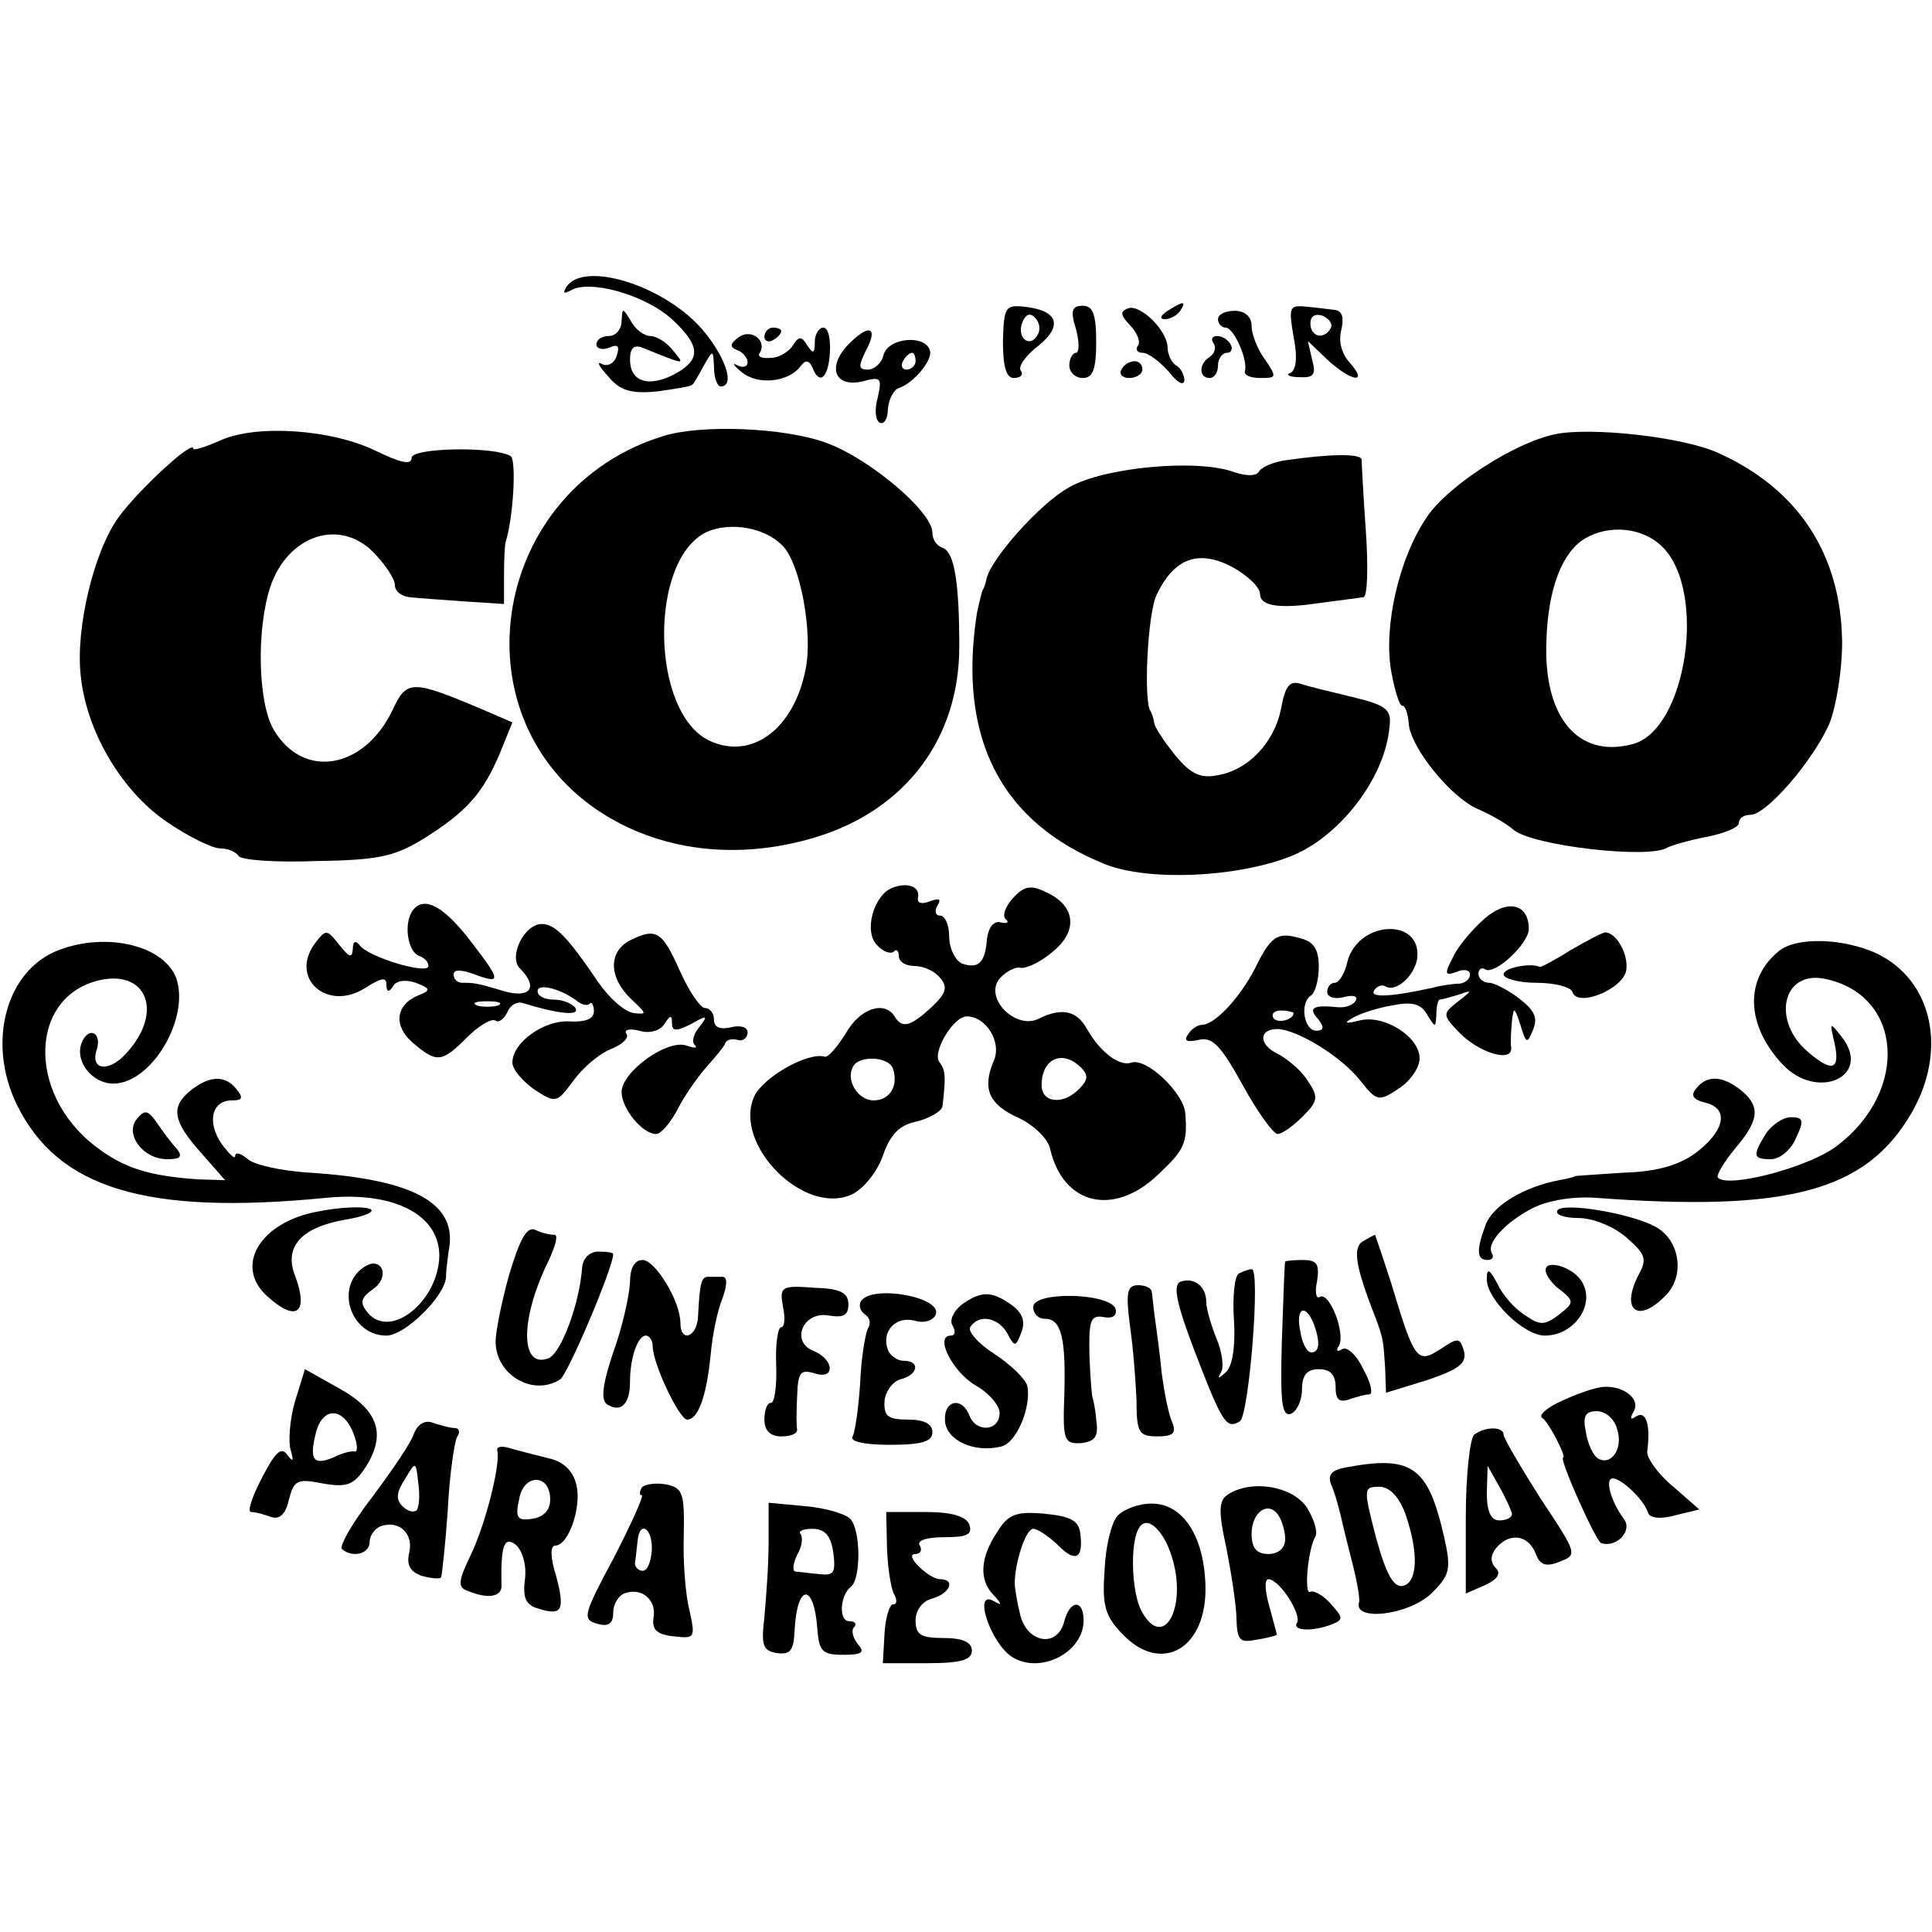 <?xml version="1.0" standalone="no"?>
<!DOCTYPE svg PUBLIC "-//W3C//DTD SVG 20010904//EN"
 "http://www.w3.org/TR/2001/REC-SVG-20010904/DTD/svg10.dtd">
<svg version="1.0" xmlns="http://www.w3.org/2000/svg"
 width="230pt" height="230pt" viewBox="0 0 230 230"
 preserveAspectRatio="xMidYMid meet">
<g transform="translate(0,230) scale(0.1,-0.1)"
fill="#000000" stroke="none">
<path d="M674 1958 c-4 -7 -3 -8 5 -4 22 14 90 -5 122 -35 34 -32 34 -48 -1
-66 -29 -14 -50 -7 -50 19 0 14 5 18 15 14 52 -21 51 -21 36 -3 -7 9 -19 17
-27 17 -7 0 -18 8 -23 18 -10 16 -10 16 -11 0 0 -10 -7 -18 -15 -18 -8 0 -15
-4 -15 -10 0 -5 7 -7 15 -4 11 5 13 2 9 -10 -3 -9 -11 -13 -18 -9 -6 3 -3 -3
8 -15 14 -17 27 -21 58 -18 22 3 41 6 42 8 2 1 8 12 14 23 11 19 11 19 12 -2
0 -13 4 -23 8 -23 18 0 5 37 -23 69 -46 52 -141 81 -161 49z"/>
<path d="M1194 1894 c0 -31 4 -44 13 -44 8 0 12 4 8 9 -3 5 7 19 22 30 29 24
22 42 -19 46 -21 2 -23 -1 -24 -41z m41 7 c-9 -16 -25 -3 -18 15 4 10 9 12 15
6 6 -6 7 -15 3 -21z"/>
<path d="M1281 1908 c4 -15 4 -28 0 -28 -4 0 -8 -7 -8 -15 0 -8 7 -15 16 -15
12 0 16 10 16 43 0 33 -4 43 -16 43 -13 0 -15 -6 -8 -28z"/>
<path d="M1343 1933 c-10 -4 -9 -8 2 -20 8 -8 13 -19 10 -24 -4 -5 -1 -9 5 -9
7 0 20 -10 31 -22 10 -13 18 -18 19 -11 0 6 -4 15 -10 18 -5 3 -10 13 -10 21
0 20 -32 52 -47 47z"/>
<path d="M1390 1930 c-9 -6 -10 -10 -3 -10 6 0 15 5 18 10 8 12 4 12 -15 0z"/>
<path d="M1540 1899 c5 -25 3 -40 -4 -43 -6 -2 -1 -5 11 -5 17 -1 20 3 15 21
l-5 22 23 -22 c28 -26 50 -30 27 -4 -10 11 -14 26 -10 40 3 14 1 22 -8 23 -8
1 -23 3 -35 4 -19 2 -20 -1 -14 -36z m44 10 c-8 -14 -24 -10 -24 6 0 9 6 12
15 9 8 -4 12 -10 9 -15z"/>
<path d="M1450 1920 c0 -5 4 -10 9 -10 10 0 27 -39 23 -52 -1 -5 7 -8 19 -8
19 0 19 1 5 22 -9 12 -16 30 -16 40 0 11 -8 18 -20 18 -11 0 -20 -4 -20 -10z"/>
<path d="M880 1899 c-11 -8 -12 -12 -2 -16 6 -2 12 -9 12 -14 0 -6 -6 -7 -12
-4 -7 4 -5 0 5 -8 19 -16 56 -12 70 7 6 8 10 7 14 -1 8 -22 19 -14 21 17 1 17
-2 30 -8 30 -5 0 -10 -8 -10 -17 0 -14 -2 -15 -9 -4 -7 11 -10 11 -17 0 -5 -8
-17 -15 -26 -15 -10 -1 -16 1 -14 5 10 15 -9 30 -24 20z"/>
<path d="M910 1899 c0 -5 5 -7 10 -4 6 3 10 8 10 11 0 2 -4 4 -10 4 -5 0 -10
-5 -10 -11z"/>
<path d="M1011 1891 c-27 -27 -18 -53 16 -45 22 6 23 4 18 -19 -4 -14 -3 -27
2 -30 5 -3 10 4 10 16 1 12 7 23 13 25 18 6 41 34 37 45 -6 19 -49 15 -55 -5
-2 -10 -11 -18 -19 -18 -11 0 -11 4 -3 21 16 29 6 35 -19 10z m79 -21 c0 -5
-5 -10 -11 -10 -5 0 -7 5 -4 10 3 6 8 10 11 10 2 0 4 -4 4 -10z"/>
<path d="M1445 1891 c3 -5 1 -12 -5 -16 -13 -8 -13 -25 0 -25 6 0 10 7 10 15
0 8 5 15 11 15 5 0 7 5 4 10 -3 6 -11 10 -16 10 -6 0 -8 -4 -4 -9z"/>
<path d="M1335 1860 c-3 -5 1 -10 9 -10 9 0 16 5 16 10 0 6 -4 10 -9 10 -6 0
-13 -4 -16 -10z"/>
<path d="M263 1776 c-18 -8 -33 -13 -33 -10 0 11 -66 -50 -89 -82 -29 -40 -51
-131 -45 -187 6 -66 48 -138 102 -175 26 -18 55 -32 64 -32 9 0 19 -4 22 -9 3
-5 45 -8 94 -6 74 1 93 6 127 27 51 32 70 54 90 101 l15 37 -37 16 c-83 35
-89 35 -106 -2 -34 -70 -106 -82 -141 -23 -19 32 -21 120 -4 171 21 61 82 81
122 41 14 -14 26 -32 26 -39 0 -8 8 -14 18 -15 9 -1 38 -3 65 -5 l47 -3 0 34
c0 19 1 37 2 40 9 28 13 97 6 102 -20 12 -118 10 -118 -2 0 -9 -13 -6 -42 8
-53 26 -142 32 -185 13z"/>
<path d="M790 1781 c-203 -62 -250 -330 -78 -446 72 -48 165 -60 258 -32 107
32 172 117 172 227 0 78 -6 113 -20 118 -7 2 -12 10 -12 18 0 25 -76 89 -127
107 -49 18 -148 22 -193 8z m142 -131 c21 -22 36 -104 27 -147 -14 -71 -64
-108 -114 -85 -71 33 -73 217 -3 249 28 12 69 5 90 -17z"/>
<path d="M1851 1783 c-48 -10 -127 -61 -152 -98 -33 -48 -52 -129 -43 -183 4
-23 10 -42 13 -42 4 0 7 -9 8 -21 2 -29 50 -88 82 -102 14 -6 34 -17 43 -25
23 -19 162 -35 183 -21 6 3 27 9 48 13 20 4 37 11 37 16 0 6 6 10 14 10 19 0
75 65 94 109 8 20 15 63 15 96 -1 105 -52 183 -148 226 -42 19 -152 31 -194
22z m127 -133 c55 -52 30 -220 -35 -236 -65 -17 -106 33 -102 124 2 62 19 105
46 121 29 17 68 13 91 -9z"/>
<path d="M1530 1752 c-14 -2 -28 -8 -31 -13 -3 -6 -15 -6 -30 -1 -43 16 -154
6 -196 -18 -35 -19 -96 -88 -99 -111 -1 -5 -3 -10 -4 -11 -1 -2 -4 -14 -7 -28
-23 -148 28 -249 153 -299 51 -20 154 -16 219 9 58 22 113 92 119 153 3 22 -2
27 -43 37 -25 6 -54 13 -63 16 -13 4 -18 -3 -23 -30 -8 -40 -39 -73 -76 -79
-20 -4 -32 2 -50 24 -13 16 -25 34 -25 39 -1 6 -3 11 -4 13 -9 9 -4 117 7 139
21 44 50 54 90 33 18 -10 33 -24 33 -32 0 -13 18 -17 55 -13 45 6 60 8 68 9 5
0 6 36 3 79 -3 42 -5 81 -5 85 -1 7 -36 7 -91 -1z"/>
<path d="M1062 1243 c-22 -9 -34 -52 -18 -68 7 -8 16 -11 20 -8 3 4 6 1 6 -5
0 -7 8 -12 19 -12 10 0 24 -6 30 -14 10 -11 7 -19 -10 -35 -25 -23 -35 -26
-44 -11 -12 19 -41 10 -58 -20 -10 -16 -21 -29 -25 -28 -20 6 -73 -24 -84 -47
-26 -57 59 -143 116 -117 13 6 30 26 37 46 9 26 20 37 41 41 15 4 29 12 30 18
4 35 4 43 -4 53 -8 12 17 54 33 54 23 0 42 -31 32 -53 -14 -33 -6 -52 30 -68
17 -8 34 -24 37 -36 15 -67 75 -82 128 -32 32 30 36 38 33 74 -2 24 -46 66
-64 60 -14 -5 -37 12 -53 40 -12 22 -30 26 -58 12 -27 -13 -65 25 -46 48 7 8
18 14 24 13 6 -2 24 6 38 18 32 25 29 56 -7 72 -18 9 -26 7 -39 -7 -9 -10 -13
-21 -9 -25 5 -4 2 -6 -6 -4 -8 2 -14 -6 -16 -19 -2 -29 -10 -37 -30 -30 -8 4
-15 18 -15 32 0 14 -5 25 -11 25 -5 0 -7 5 -3 12 5 8 2 9 -9 5 -10 -4 -16 -2
-14 5 2 13 -13 18 -31 11z m1 -215 c7 -21 -4 -38 -23 -38 -19 0 -34 25 -24 41
8 13 42 11 47 -3z m224 1 c9 -9 8 -15 -2 -25 -19 -20 -45 -17 -45 4 0 32 25
43 47 21z"/>
<path d="M492 1217 c-12 -15 -7 -50 7 -55 6 -2 11 -7 11 -12 0 -11 -73 11 -82
25 -5 6 -8 4 -8 -5 -1 -11 -4 -10 -16 5 -15 19 -16 19 -29 2 -31 -42 15 -82
60 -53 19 12 25 13 25 4 0 -9 3 -10 8 -2 4 7 15 8 27 4 18 -7 18 -9 3 -15 -27
-11 -30 -36 -7 -56 29 -25 35 -24 65 6 14 14 29 23 34 20 4 -3 10 2 14 10 3 8
11 13 18 11 42 -13 69 -16 63 -6 -3 5 -15 10 -26 10 -10 0 -19 4 -19 10 0 10
27 3 46 -11 6 -5 13 -7 16 -4 2 3 5 -1 5 -9 0 -9 -10 -13 -29 -12 -30 2 -68
-25 -68 -49 0 -8 12 -22 26 -32 26 -17 27 -16 47 11 11 15 31 32 44 37 13 5
22 13 19 18 -4 5 3 7 15 4 12 -4 25 0 30 8 7 11 9 11 9 1 0 -10 5 -10 23 -1
19 11 20 10 10 -3 -7 -8 -10 -18 -6 -22 4 -4 0 -4 -9 -1 -23 9 -78 -31 -78
-55 0 -20 25 -50 41 -50 6 0 18 14 27 32 9 17 25 39 35 50 9 10 18 21 20 25 1
5 8 7 15 5 6 -2 12 2 12 9 0 6 -8 9 -20 6 -13 -3 -20 0 -20 9 0 8 -5 14 -11
14 -5 0 -19 20 -30 45 -21 47 -28 51 -60 35 -25 -14 -24 -44 2 -69 19 -18 20
-19 3 -17 -11 2 -29 18 -42 37 -36 53 -51 69 -67 69 -21 0 -40 -39 -26 -53 22
-22 13 -36 -19 -27 -33 10 -36 10 -50 10 -5 0 -10 4 -10 10 0 6 9 6 25 0 32
-12 31 -7 -2 36 -33 44 -57 58 -71 41z m101 -114 c-7 -2 -19 -2 -25 0 -7 3 -2
5 12 5 14 0 19 -2 13 -5z"/>
<path d="M1768 1207 c-14 -12 -32 -33 -38 -46 -11 -21 -10 -23 4 -18 9 4 16 2
16 -3 0 -6 -6 -10 -12 -11 -7 0 -22 -2 -33 -5 -50 -11 -75 -12 -69 -3 3 5 9 7
13 5 12 -8 34 11 38 32 7 50 -70 47 -83 -3 -3 -14 -10 -25 -15 -25 -5 0 -9 -5
-9 -11 0 -6 9 -9 20 -6 11 3 17 1 14 -4 -3 -6 -13 -9 -22 -8 -29 3 -35 -1 -23
-14 8 -10 7 -14 -2 -14 -15 0 -20 34 -6 42 5 4 9 19 9 34 0 21 -6 30 -22 34
-27 8 -35 3 -54 -36 -18 -35 -48 -67 -63 -67 -5 0 -13 -5 -17 -12 -5 -7 -1 -9
13 -6 16 4 26 -6 52 -53 18 -33 37 -59 42 -59 5 0 18 9 30 21 18 18 19 23 6
42 -7 12 -24 26 -35 32 -24 11 -24 30 -1 30 24 -1 76 -33 98 -61 20 -25 22
-26 46 -10 14 9 25 25 25 36 0 26 -43 53 -72 45 -16 -4 -19 -3 -8 3 8 5 29 12
47 15 24 5 35 2 42 -11 10 -16 10 -16 11 1 0 9 2 17 4 17 2 0 13 3 23 6 16 6
16 5 -1 -8 -19 -15 -19 -16 1 -37 23 -24 64 -37 62 -18 -1 7 0 21 1 32 2 17 3
16 10 -5 7 -23 8 -23 15 -6 6 14 2 23 -16 37 -13 10 -30 19 -36 19 -7 0 -13 5
-13 11 0 5 4 8 8 5 12 -7 52 31 52 48 0 30 -25 36 -52 13z m-228 -113 c0 -8
-19 -13 -24 -6 -3 5 1 9 9 9 8 0 15 -2 15 -3z"/>
<path d="M1870 1169 c-19 -12 -36 -21 -37 -20 -11 5 -43 -1 -43 -9 0 -5 18
-10 39 -10 22 0 41 -5 43 -11 6 -19 61 4 64 26 3 19 -12 45 -25 45 -3 0 -22
-10 -41 -21z"/>
<path d="M70 1169 c-63 -24 -86 -110 -50 -184 49 -100 154 -132 368 -111 81 8
135 -20 135 -69 -1 -54 -58 -100 -85 -68 -10 12 -9 18 7 29 20 15 9 39 -11 26
-36 -23 -17 -82 26 -82 22 0 70 47 71 70 0 8 2 22 3 30 12 57 -40 86 -166 94
-32 2 -65 9 -73 16 -8 7 -15 9 -15 4 0 -5 -7 2 -16 14 -18 26 -12 52 12 52 13
0 14 3 5 14 -14 17 -33 15 -55 -3 -23 -19 -20 -36 13 -73 l29 -33 -32 1 c-58
4 -88 13 -122 39 -84 64 -79 183 9 199 53 9 70 -40 29 -86 -21 -25 -45 -23
-37 2 7 21 -10 29 -18 8 -8 -22 13 -48 38 -48 45 0 91 77 75 125 -14 39 -82
56 -140 34z"/>
<path d="M2118 1168 c-41 -33 -40 -88 4 -135 41 -44 107 -15 71 32 -15 19 -15
19 -9 -7 7 -32 -3 -35 -32 -10 -43 37 -30 96 19 87 94 -18 103 -133 16 -199
-32 -25 -129 -51 -142 -38 -2 3 7 18 20 34 29 34 31 50 9 69 -22 18 -41 20
-54 4 -8 -9 -5 -14 11 -18 28 -7 22 -34 -13 -60 -19 -14 -46 -22 -85 -23 -32
-2 -58 -4 -58 -4 0 -1 -8 -3 -19 -5 -42 -8 -78 -30 -87 -52 -12 -32 -11 -43 2
-43 5 0 8 3 5 8 -7 12 16 37 49 54 18 9 48 14 75 12 229 -17 321 8 375 100 44
75 26 159 -41 191 -39 18 -95 20 -116 3z"/>
<path d="M163 968 c-15 -18 7 -48 36 -48 16 0 19 3 11 13 -6 6 -16 20 -23 30
-11 16 -15 16 -24 5z"/>
<path d="M2102 950 c-16 -26 -15 -30 6 -30 11 0 24 11 30 25 10 21 9 25 -6 25
-9 0 -23 -9 -30 -20z"/>
<path d="M380 858 c-70 -12 -102 -65 -62 -101 35 -32 50 -20 33 25 -13 34 8
57 60 66 24 4 37 10 29 13 -8 3 -35 2 -60 -3z"/>
<path d="M1854 859 c-3 -5 8 -9 25 -9 17 0 42 -10 57 -23 23 -20 25 -26 15
-44 -23 -44 0 -60 34 -23 21 24 14 65 -15 80 -30 16 -110 29 -116 19z"/>
<path d="M606 782 c-9 -32 -16 -68 -16 -79 0 -40 45 -66 77 -45 9 6 63 133 63
149 0 2 -8 3 -18 3 -10 0 -18 -8 -19 -19 -3 -43 -25 -102 -40 -108 -34 -13
-34 47 0 116 8 17 12 31 7 31 -5 0 -15 2 -23 6 -10 4 -18 -11 -31 -54z"/>
<path d="M1622 822 c-12 -8 -8 -31 16 -92 9 -24 9 -28 11 -59 l1 -29 49 15
c38 13 47 20 44 34 -5 17 -7 17 -28 3 -28 -18 -31 -14 -59 79 -10 31 -19 57
-19 57 -1 0 -8 -4 -15 -8z"/>
<path d="M750 773 c-1 -16 -9 -53 -20 -83 -13 -39 -15 -57 -7 -62 16 -10 27 0
27 27 0 28 9 55 19 55 4 0 8 -6 8 -12 0 -22 32 -88 41 -88 13 0 23 27 28 77 2
23 8 53 14 67 6 17 6 26 0 26 -6 0 -13 0 -17 0 -8 0 -10 -7 -12 -47 -1 -25
-21 -32 -21 -8 0 26 -30 75 -45 75 -10 0 -15 -10 -15 -27z"/>
<path d="M1530 798 c-1 -2 -2 -44 -4 -95 -2 -73 0 -90 11 -86 7 3 13 16 13 29
0 17 6 24 20 24 14 0 20 -7 20 -21 0 -15 4 -19 16 -15 9 3 19 6 24 6 5 0 2 14
-7 30 -8 17 -19 27 -25 24 -6 -4 -8 -2 -4 4 8 14 -11 65 -23 58 -4 -3 -6 6 -3
19 3 20 0 25 -17 25 -11 0 -21 -1 -21 -2z m34 -74 c8 -22 7 -34 -3 -34 -5 0
-11 11 -13 25 -6 28 6 34 16 9z"/>
<path d="M1840 788 c0 -6 8 -17 18 -24 16 -13 16 -15 -2 -29 -17 -13 -23 -13
-40 -1 -12 7 -27 24 -33 37 -10 19 -13 20 -13 6 0 -24 44 -67 69 -67 36 0 62
39 43 66 -11 16 -42 25 -42 12z"/>
<path d="M1475 784 c-5 -2 -8 -27 -6 -55 2 -32 -2 -55 -9 -62 -10 -9 -11 -9
-6 0 3 6 1 24 -6 40 -6 15 -12 35 -12 43 0 19 -15 30 -31 24 -9 -4 -4 -27 17
-82 33 -86 38 -94 54 -84 11 7 25 183 14 181 -3 0 -9 -2 -15 -5z"/>
<path d="M932 745 c3 -14 2 -25 -2 -25 -4 0 -7 -20 -6 -45 1 -25 -2 -45 -6
-45 -5 0 -8 -9 -8 -20 0 -13 7 -20 20 -20 11 0 19 3 19 8 -1 4 -1 22 0 40 1
29 4 32 21 27 25 -8 23 17 -2 27 -27 11 -12 47 18 42 18 -3 24 0 24 13 0 14
-9 19 -41 20 -39 3 -41 1 -37 -22z"/>
<path d="M1345 723 c4 -27 7 -67 8 -90 0 -39 3 -43 25 -43 19 0 23 4 17 18 -4
9 -9 35 -12 57 -2 22 -6 51 -8 65 -2 14 -3 28 -4 33 -1 4 -8 7 -16 7 -13 0
-15 -8 -10 -47z"/>
<path d="M1025 751 c-3 -5 -1 -12 5 -16 6 -4 7 -11 3 -17 -3 -7 -8 -36 -9 -65
-2 -29 -6 -58 -9 -63 -4 -6 14 -10 44 -10 39 0 51 4 51 15 0 10 -10 15 -29 15
-24 0 -29 4 -28 22 1 11 9 23 19 26 21 5 24 22 4 22 -8 0 -16 6 -19 13 -8 22
9 40 31 35 12 -4 23 0 26 7 8 21 -76 36 -89 16z"/>
<path d="M1145 747 c-10 -8 -15 -19 -11 -25 4 -7 3 -12 -2 -12 -20 0 2 -43 29
-59 16 -9 29 -24 29 -33 0 -22 -28 -24 -36 -3 -9 23 -31 18 -29 -7 2 -23 35
-38 67 -30 18 4 36 47 31 72 -2 8 -19 25 -39 38 -19 12 -32 27 -29 32 10 16
33 12 44 -7 9 -17 10 -17 17 1 5 13 1 23 -11 32 -24 17 -36 18 -60 1z"/>
<path d="M1230 744 c0 -8 6 -14 14 -14 20 0 25 -24 23 -92 -2 -53 0 -57 20
-56 17 2 21 8 18 28 -1 14 -4 25 -4 25 -1 0 -3 23 -4 50 -1 43 1 50 17 47 11
-2 16 2 14 10 -7 19 -98 21 -98 2z"/>
<path d="M351 631 c-6 -21 -8 -47 -5 -57 4 -14 3 -15 -4 -6 -7 10 -14 4 -30
-27 -12 -23 -18 -41 -13 -41 5 0 16 -3 24 -6 10 -3 17 3 21 21 6 23 10 25 40
19 29 -5 37 -2 51 19 25 39 16 68 -31 94 l-41 23 -12 -39z m70 -38 c5 -13 5
-22 1 -21 -4 1 -15 -2 -25 -7 -24 -10 -29 -3 -21 29 8 32 33 31 45 -1z"/>
<path d="M1861 633 c-19 -8 -30 -18 -25 -21 8 -5 29 -47 25 -47 -6 0 39 -100
45 -102 19 -6 38 15 27 29 -15 20 -23 48 -13 48 10 0 37 -25 42 -41 2 -6 14
-8 32 -3 l29 7 -32 28 c-18 15 -31 34 -30 41 4 31 -1 49 -13 42 -7 -5 -8 -3
-3 6 8 14 -11 30 -35 29 -8 0 -30 -7 -49 -16z m64 -34 c8 -23 -7 -45 -23 -35
-5 3 -12 17 -14 31 -4 19 -1 25 13 25 10 0 21 -9 24 -21z"/>
<path d="M493 594 c-3 -11 -26 -44 -49 -75 -24 -31 -40 -59 -37 -63 12 -11 33
-6 33 8 0 8 6 16 13 19 22 8 40 -9 34 -32 -3 -14 1 -22 15 -27 11 -3 21 -4 23
-2 1 1 5 37 8 79 2 43 8 82 11 88 4 6 3 11 -3 11 -5 0 -16 3 -25 6 -10 4 -18
-1 -23 -12z m3 -92 c-4 -3 -11 -1 -17 5 -8 8 -7 17 3 32 13 22 13 22 16 -5 2
-14 1 -28 -2 -32z"/>
<path d="M1755 592 c-5 -4 -10 -48 -10 -98 l0 -91 23 10 c15 7 19 14 13 20 -7
7 -7 15 0 24 16 19 38 16 47 -6 5 -14 12 -17 29 -10 21 8 21 9 -23 75 -24 38
-44 72 -44 76 0 10 -22 10 -35 0z m45 -94 c0 -5 -7 -8 -15 -8 -10 0 -15 10
-15 33 l1 32 14 -25 c8 -14 14 -28 15 -32z"/>
<path d="M592 573 c4 -16 -14 -88 -32 -125 -15 -31 -15 -38 -3 -42 24 -10 41
-7 40 7 -1 46 3 59 17 48 8 -7 13 -24 11 -41 -3 -22 1 -31 16 -35 28 -9 32 -2
21 39 -7 22 -7 36 -1 36 16 0 32 47 25 73 -4 16 -15 27 -33 31 -16 4 -36 9
-46 12 -10 3 -16 2 -15 -3z m63 -58 c0 -13 -8 -21 -21 -23 -18 -3 -21 1 -16
23 5 31 37 31 37 0z"/>
<path d="M1602 553 c-17 -3 -22 -9 -17 -21 4 -9 8 -24 10 -32 2 -8 8 -34 14
-57 6 -23 10 -45 9 -50 -8 -24 60 -16 87 11 21 21 23 28 14 67 -19 83 -38 97
-117 82z m71 -55 c16 -46 15 -82 -3 -86 -11 -2 -20 14 -32 58 -15 58 -15 60 4
60 12 0 23 -11 31 -32z"/>
<path d="M764 529 c-3 -5 -3 -9 0 -9 3 0 -12 -33 -33 -74 -37 -69 -38 -74 -20
-79 13 -4 19 0 19 13 0 10 6 20 13 23 21 8 39 -8 35 -29 -2 -14 4 -20 24 -22
25 -3 26 -2 19 30 -5 19 -8 59 -7 90 1 51 -1 57 -22 61 -12 2 -25 0 -28 -4z
m12 -74 c-1 -14 -5 -25 -11 -25 -5 0 -10 5 -9 10 1 6 2 17 3 25 2 26 18 16 17
-10z"/>
<path d="M1462 521 c-11 -7 -12 -19 -2 -64 6 -31 12 -69 12 -85 1 -25 4 -28
24 -24 13 2 24 5 24 6 0 1 -4 16 -9 34 -5 18 -6 32 -1 32 13 0 40 -42 34 -52
-6 -9 17 -11 41 -2 15 6 14 8 -1 25 -9 10 -20 16 -24 14 -8 -5 -3 51 6 66 3 6
-2 21 -10 34 -17 26 -66 34 -94 16z m68 -53 c0 -11 -8 -18 -20 -18 -14 0 -20
7 -20 24 0 26 20 40 32 22 4 -6 8 -19 8 -28z"/>
<path d="M915 463 c0 -26 -3 -66 -5 -88 -4 -34 -2 -40 15 -43 16 -2 20 3 21
28 3 55 23 56 27 1 2 -27 6 -31 31 -31 23 0 26 3 17 13 -6 8 -8 17 -4 20 3 4
1 7 -6 7 -13 0 -11 31 2 41 12 9 12 68 -1 81 -6 6 -30 13 -54 15 l-43 4 0 -48z
m77 -11 c3 -24 1 -28 -16 -26 -12 1 -25 3 -29 3 -4 1 -3 9 2 20 6 10 7 21 4
25 -3 3 3 6 14 6 15 0 22 -8 25 -28z"/>
<path d="M1330 495 c-7 -8 -14 -37 -15 -64 -3 -41 0 -54 20 -75 47 -51 103
-19 100 58 -2 58 -27 96 -64 96 -16 0 -34 -7 -41 -15z m65 -48 c19 -61 -10
-113 -36 -65 -12 22 -14 82 -3 99 9 16 29 -2 39 -34z"/>
<path d="M1056 456 c1 -25 5 -49 9 -55 3 -6 3 -11 -2 -11 -4 0 -9 -16 -10 -35
l-2 -35 53 0 c40 0 53 4 53 15 0 10 -11 15 -34 15 -27 0 -33 4 -33 21 0 12 8
23 20 26 21 6 28 23 9 23 -6 0 -17 7 -25 15 -9 9 -11 15 -4 15 6 0 8 5 5 10
-4 6 8 10 29 10 27 0 34 3 30 15 -4 10 -21 15 -53 15 l-46 0 1 -44z"/>
<path d="M1187 476 c-20 -30 -22 -57 -4 -75 10 -11 10 -13 0 -7 -25 14 -4 -49
21 -66 33 -22 86 4 86 43 0 25 -16 25 -23 -1 -8 -33 -46 -26 -53 10 -4 16 -6
32 -6 35 0 24 13 65 22 65 5 0 19 -9 30 -20 21 -21 30 -15 26 15 -2 15 -12 20
-43 23 -34 3 -43 -1 -56 -22z"/>
</g>
</svg>

